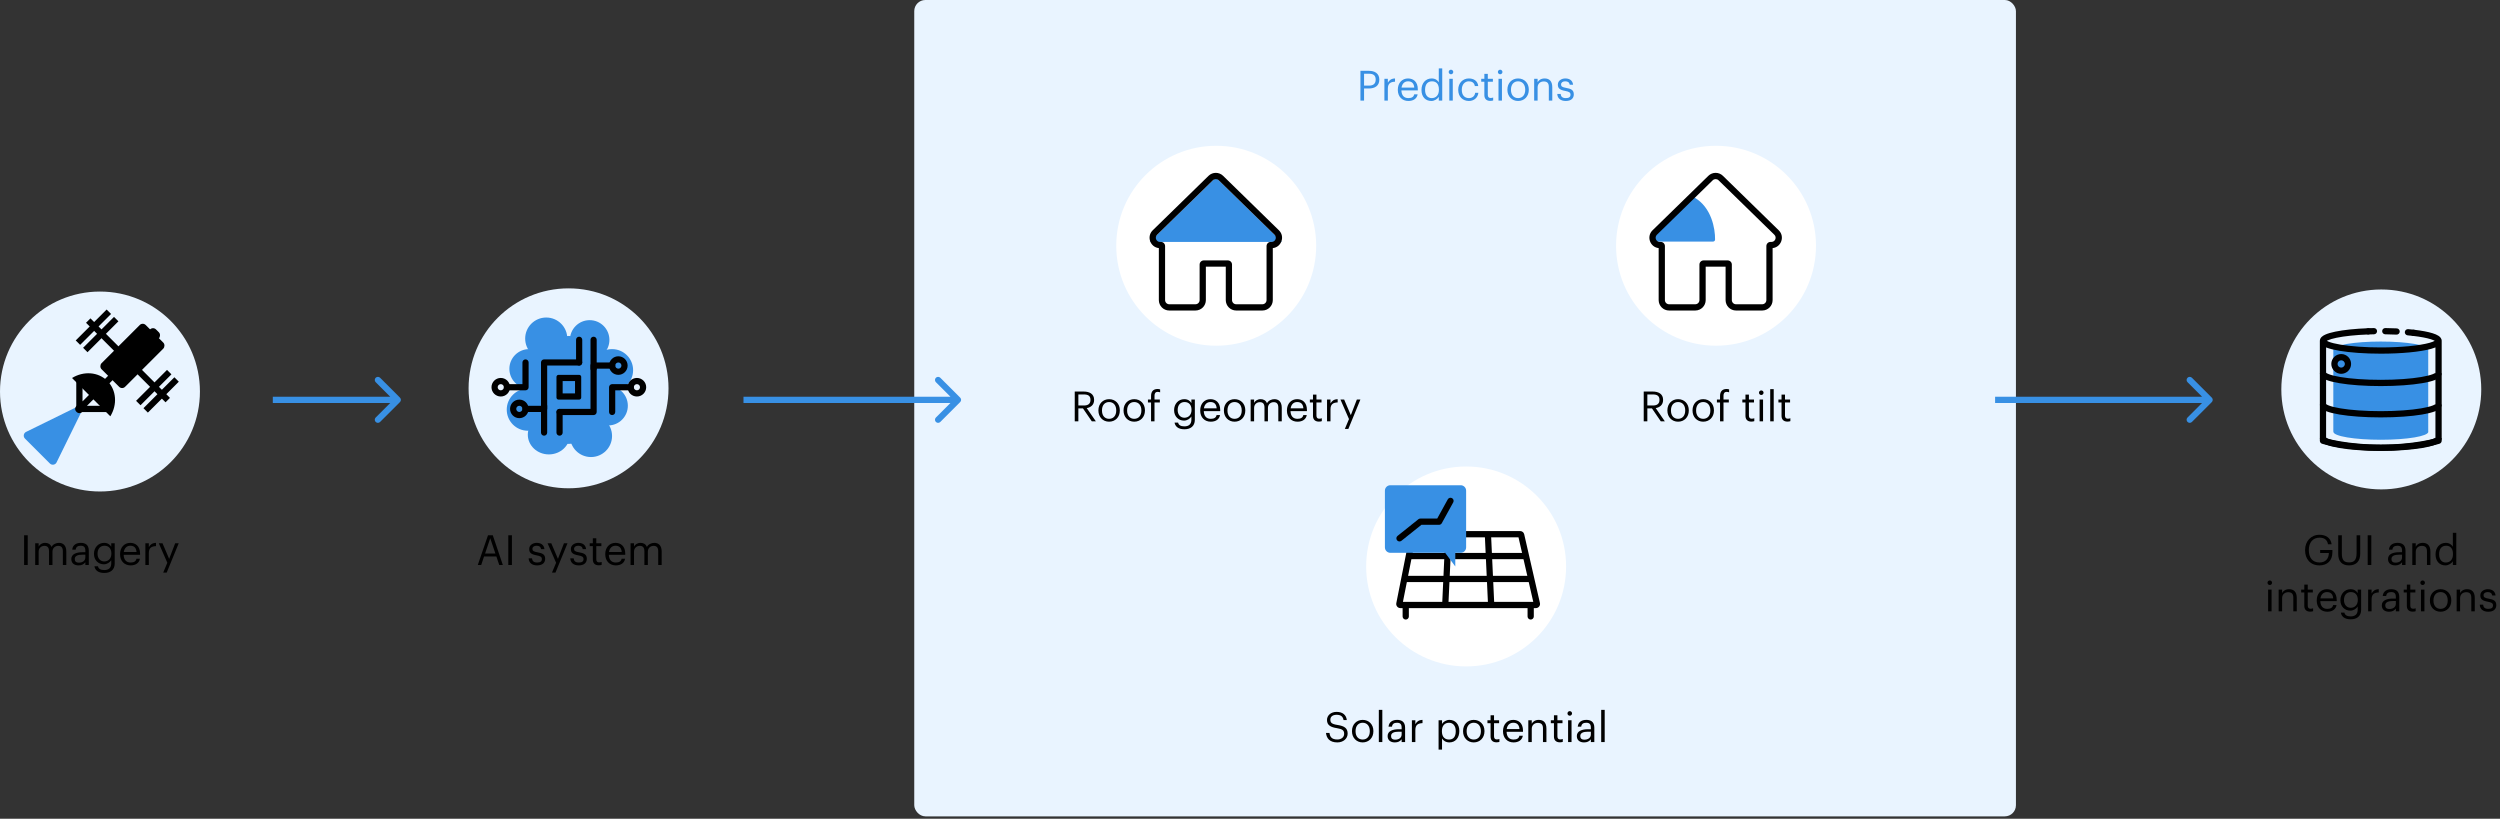 <?xml version="1.0" encoding="UTF-8"?> <svg xmlns="http://www.w3.org/2000/svg" width="971" height="318" viewBox="0 0 971 318" fill="none"><rect x="0" y="0" width="971" height="318" fill="#333333" stroke="none"/><path d="M77.652 152.068C77.652 173.511 60.269 190.894 38.826 190.894C17.383 190.894 0 173.511 0 152.068C0 130.625 17.383 113.242 38.826 113.242C60.269 113.242 77.652 130.625 77.652 152.068Z" fill="#E9F4FF"></path><path d="M29.156 158.4C30.541 157.719 32.002 159.18 31.321 160.565L21.974 179.593C21.485 180.589 20.162 180.808 19.378 180.024L9.697 170.343C8.913 169.559 9.132 168.236 10.128 167.747L29.156 158.4Z" fill="#3890E4"></path><rect x="55.432" y="125.081" width="12.942" height="24.266" rx="1.618" transform="rotate(45 55.432 125.081)" fill="black"></rect><rect x="59.435" y="126.797" width="4.853" height="24.266" rx="1.618" transform="rotate(45 59.435 126.797)" fill="black"></rect><mask id="path-5-inside-1_8137_1261" fill="white"><rect x="39.865" y="116.02" width="14.56" height="19.413" rx="1.618" transform="rotate(45 39.865 116.02)"></rect></mask><rect x="39.865" y="116.02" width="14.56" height="19.413" rx="1.618" transform="rotate(45 39.865 116.02)" stroke="black" stroke-width="4.853" stroke-linejoin="round" mask="url(#path-5-inside-1_8137_1261)"></rect><path d="M42.277 121.077L30.266 133.088" stroke="black" stroke-width="2.427"></path><path d="M45.137 123.938L33.126 135.949" stroke="black" stroke-width="2.427"></path><path d="M34.27 124.509L46.853 137.092" stroke="black" stroke-width="2.427"></path><mask id="path-9-inside-2_8137_1261" fill="white"><rect width="14.56" height="19.413" rx="1.618" transform="matrix(-0.707 -0.707 -0.707 0.707 73.609 149.766)"></rect></mask><rect width="14.56" height="19.413" rx="1.618" transform="matrix(-0.707 -0.707 -0.707 0.707 73.609 149.766)" stroke="black" stroke-width="4.853" stroke-linejoin="round" mask="url(#path-9-inside-2_8137_1261)"></rect><path d="M68.586 147.388L56.575 159.399" stroke="black" stroke-width="2.427"></path><path d="M65.725 144.528L53.714 156.539" stroke="black" stroke-width="2.427"></path><path d="M65.152 155.395L52.569 142.812" stroke="black" stroke-width="2.427"></path><path d="M30.837 158.827L43.42 146.244M30.837 158.827L43.42 158.827M30.837 158.827L30.837 146.244" stroke="black" stroke-width="2.427" stroke-linejoin="bevel"></path><path fill-rule="evenodd" clip-rule="evenodd" d="M41.703 147.96C38.126 144.383 32.446 144.05 27.976 146.816L42.847 161.687C45.613 157.216 45.28 151.537 41.703 147.96Z" fill="black"></path><circle cx="30.836" cy="158.827" r="1.618" transform="rotate(45 30.836 158.827)" fill="black"></circle><path d="M9.359 219.453V207.886H10.766V219.453H9.359ZM13.667 219.453V210.992H15.01V212.287C15.398 211.494 16.32 210.847 17.534 210.847C18.618 210.847 19.572 211.3 20.009 212.432C20.591 211.332 21.853 210.847 22.905 210.847C24.425 210.847 25.752 211.753 25.752 214.212V219.453H24.409V214.115C24.409 212.626 23.778 212.012 22.613 212.012C21.513 212.012 20.381 212.756 20.381 214.276V219.453H19.038V214.115C19.038 212.626 18.407 212.012 17.242 212.012C16.142 212.012 15.01 212.756 15.01 214.276V219.453H13.667ZM30.511 219.599C28.941 219.599 27.696 218.838 27.696 217.107C27.696 215.15 29.766 214.487 31.934 214.487H33.147V213.872C33.147 212.529 32.63 211.963 31.336 211.963C30.171 211.963 29.524 212.448 29.394 213.484H28.052C28.23 211.559 29.766 210.847 31.4 210.847C33.018 210.847 34.49 211.51 34.49 213.872V219.453H33.147V218.385C32.517 219.178 31.756 219.599 30.511 219.599ZM30.64 218.531C32.064 218.531 33.147 217.803 33.147 216.493V215.441H31.983C30.284 215.441 29.038 215.862 29.038 217.107C29.038 217.981 29.459 218.531 30.64 218.531ZM40.509 222.543C38.001 222.543 36.901 221.362 36.675 219.938H38.05C38.244 220.909 39.053 221.411 40.493 221.411C42.159 221.411 43.21 220.618 43.21 218.806V217.577C42.725 218.402 41.577 219.178 40.347 219.178C38.131 219.178 36.497 217.496 36.497 215.166V215.053C36.497 212.756 38.114 210.847 40.444 210.847C41.852 210.847 42.725 211.526 43.21 212.351V210.992H44.553V218.887C44.537 221.346 42.871 222.543 40.509 222.543ZM40.493 218.062C42.062 218.062 43.259 216.962 43.259 215.069V214.956C43.259 213.063 42.224 211.963 40.574 211.963C38.891 211.963 37.888 213.209 37.888 214.988V215.118C37.888 216.962 39.069 218.062 40.493 218.062ZM50.732 219.599C48.338 219.599 46.639 217.916 46.639 215.312V215.182C46.639 212.626 48.273 210.847 50.603 210.847C52.56 210.847 54.404 212.028 54.404 215.053V215.49H48.031C48.095 217.415 49.017 218.482 50.748 218.482C52.059 218.482 52.819 217.997 52.997 217.01H54.34C54.048 218.709 52.641 219.599 50.732 219.599ZM48.079 214.406H53.029C52.9 212.659 51.994 211.963 50.603 211.963C49.228 211.963 48.306 212.901 48.079 214.406ZM56.465 219.453V210.992H57.807V212.513C58.341 211.559 59.069 210.895 60.59 210.847V212.109C58.891 212.189 57.807 212.723 57.807 214.81V219.453H56.465ZM63.386 222.397L64.988 218.58L61.672 210.992H63.111L65.7 217.059L68.046 210.992H69.421L64.745 222.397H63.386Z" fill="black"></path><path d="M963.72 151.259C963.72 172.702 946.337 190.084 924.894 190.084C903.451 190.084 886.068 172.702 886.068 151.259C886.068 129.816 903.451 112.433 924.894 112.433C946.337 112.433 963.72 129.816 963.72 151.259Z" fill="#E9F4FF"></path><g style="mix-blend-mode:darken"><path fill-rule="evenodd" clip-rule="evenodd" d="M943.123 135.755C943.123 134.043 934.871 132.655 924.692 132.655C914.512 132.655 906.26 134.043 906.26 135.755V167.623H906.296C906.292 167.651 906.29 167.678 906.29 167.706C906.29 169.418 914.542 170.806 924.722 170.806C934.901 170.806 943.153 169.418 943.153 167.706C943.153 167.646 943.143 167.586 943.123 167.527V135.755Z" fill="#3890E4"></path></g><path fill-rule="evenodd" clip-rule="evenodd" d="M921.05 128.646C921.075 129.316 920.552 129.879 919.883 129.904C914.89 130.089 910.564 130.555 907.513 131.186C905.978 131.504 904.828 131.851 904.09 132.194C903.946 132.261 903.828 132.323 903.732 132.379C903.906 132.48 904.143 132.597 904.457 132.721C905.476 133.126 907.022 133.516 909.02 133.852C912.997 134.522 918.539 134.942 924.691 134.942C928.621 134.942 932.307 134.77 935.498 134.471C938.903 134.151 941.703 133.689 943.625 133.151C944.572 132.885 945.24 132.619 945.65 132.379C945.326 132.189 944.824 131.975 944.12 131.754C942.532 131.256 940.191 130.812 937.291 130.475C936.625 130.397 936.148 129.795 936.226 129.13C936.303 128.464 936.905 127.987 937.571 128.064C940.535 128.409 943.047 128.874 944.846 129.438C945.737 129.718 946.524 130.043 947.114 130.433C947.648 130.785 948.351 131.415 948.351 132.379V171.188C948.351 171.723 948 172.195 947.488 172.349L947.137 171.188C947.488 172.349 947.488 172.349 947.488 172.35L947.478 172.353L947.455 172.359C947.435 172.365 947.406 172.374 947.369 172.385C947.294 172.406 947.185 172.437 947.043 172.476C946.76 172.553 946.343 172.663 945.804 172.793C944.725 173.055 943.151 173.401 941.156 173.747C937.167 174.439 931.485 175.128 924.691 175.128C917.897 175.128 912.215 174.439 908.226 173.747C906.231 173.401 904.657 173.055 903.578 172.793C903.039 172.663 902.622 172.553 902.339 172.476C902.197 172.437 902.088 172.406 902.013 172.385C901.976 172.374 901.947 172.365 901.927 172.359L901.904 172.353L901.894 172.35C901.894 172.349 901.893 172.349 902.245 171.188L901.893 172.349C901.381 172.195 901.031 171.723 901.031 171.188V132.379C901.031 131.699 901.391 131.182 901.751 130.839C902.111 130.496 902.576 130.221 903.067 129.993C904.055 129.534 905.417 129.142 907.022 128.81C910.251 128.142 914.722 127.667 919.793 127.479C920.463 127.454 921.026 127.977 921.05 128.646ZM903.458 134.935V170.262C903.656 170.313 903.887 170.371 904.149 170.435C905.181 170.685 906.702 171.02 908.64 171.356C912.518 172.028 918.059 172.702 924.691 172.702C931.323 172.702 936.864 172.028 940.742 171.356C942.68 171.02 944.201 170.685 945.232 170.435C945.495 170.371 945.726 170.313 945.924 170.262V134.935C945.432 135.136 944.878 135.319 944.28 135.487C942.158 136.082 939.195 136.561 935.724 136.887C932.451 137.194 928.689 137.368 924.691 137.368C918.447 137.368 912.764 136.943 908.618 136.245C906.554 135.898 904.813 135.474 903.56 134.976C903.526 134.962 903.492 134.949 903.458 134.935ZM945.98 132.141C945.984 132.134 945.987 132.13 945.987 132.13C945.988 132.131 945.985 132.134 945.98 132.141ZM903.39 132.126C903.39 132.126 903.392 132.128 903.396 132.133C903.392 132.128 903.39 132.126 903.39 132.126Z" fill="black"></path><path fill-rule="evenodd" clip-rule="evenodd" d="M925.229 128.612C925.239 127.942 925.789 127.406 926.459 127.416C927.862 127.435 929.367 127.475 930.901 127.545C931.57 127.575 932.088 128.143 932.058 128.812C932.027 129.481 931.46 129.999 930.791 129.969C929.285 129.901 927.807 129.861 926.426 129.842C925.756 129.833 925.22 129.282 925.229 128.612ZM923.252 128.613C923.263 129.283 922.728 129.835 922.058 129.846C921.196 129.86 920.46 129.881 919.887 129.903C919.217 129.93 918.653 129.409 918.626 128.74C918.599 128.07 919.12 127.506 919.79 127.479C920.385 127.455 921.141 127.434 922.019 127.419C922.689 127.408 923.241 127.943 923.252 128.613ZM934.033 128.938C934.092 128.27 934.68 127.777 935.348 127.836C936.101 127.902 936.846 127.978 937.574 128.065C938.24 128.143 938.715 128.747 938.636 129.412C938.557 130.078 937.954 130.553 937.288 130.474C936.587 130.391 935.866 130.318 935.135 130.253C934.467 130.194 933.974 129.605 934.033 128.938Z" fill="black"></path><path fill-rule="evenodd" clip-rule="evenodd" d="M945.986 169.893C945.969 169.917 945.924 169.998 945.924 170.139H948.351C948.351 170.924 947.876 171.488 947.452 171.837C947.014 172.197 946.442 172.489 945.822 172.736C944.569 173.234 942.828 173.658 940.764 174.005C936.617 174.703 930.935 175.128 924.691 175.128C918.447 175.128 912.764 174.703 908.618 174.005C906.554 173.658 904.813 173.234 903.56 172.736C902.94 172.489 902.368 172.197 901.93 171.837C901.506 171.488 901.031 170.924 901.031 170.139H903.458C903.458 169.998 903.412 169.917 903.396 169.893C903.406 169.904 903.428 169.927 903.471 169.962C903.631 170.094 903.942 170.276 904.457 170.481C905.476 170.886 907.022 171.276 909.02 171.612C912.997 172.281 918.539 172.701 924.691 172.701C930.843 172.701 936.384 172.281 940.362 171.612C942.36 171.276 943.906 170.886 944.925 170.481C945.44 170.276 945.75 170.094 945.911 169.962C945.954 169.927 945.976 169.904 945.986 169.893ZM945.992 169.885C945.992 169.885 945.99 169.888 945.986 169.893C945.989 169.888 945.992 169.885 945.992 169.885ZM903.39 169.885C903.39 169.885 903.392 169.888 903.396 169.893C903.392 169.888 903.39 169.885 903.39 169.885Z" fill="black"></path><path fill-rule="evenodd" clip-rule="evenodd" d="M945.986 156.886C945.969 156.91 945.924 156.992 945.924 157.132H948.351C948.351 157.918 947.876 158.482 947.452 158.83C947.014 159.19 946.442 159.483 945.822 159.729C944.569 160.228 942.828 160.652 940.764 160.999C936.617 161.696 930.935 162.122 924.691 162.122C918.447 162.122 912.764 161.696 908.618 160.999C906.554 160.652 904.813 160.228 903.56 159.729C902.94 159.483 902.368 159.19 901.93 158.83C901.506 158.482 901.031 157.918 901.031 157.132H903.458C903.458 156.992 903.412 156.91 903.396 156.886C903.406 156.897 903.428 156.921 903.471 156.956C903.631 157.088 903.942 157.27 904.457 157.475C905.476 157.88 907.022 158.27 909.02 158.606C912.997 159.275 918.539 159.695 924.691 159.695C930.843 159.695 936.384 159.275 940.362 158.606C942.36 158.27 943.906 157.88 944.925 157.475C945.44 157.27 945.75 157.088 945.911 156.956C945.954 156.921 945.976 156.897 945.986 156.886ZM945.992 156.879C945.992 156.879 945.99 156.881 945.986 156.886C945.989 156.881 945.992 156.879 945.992 156.879ZM903.39 156.879C903.39 156.879 903.392 156.881 903.396 156.886C903.392 156.881 903.39 156.879 903.39 156.879Z" fill="black"></path><path fill-rule="evenodd" clip-rule="evenodd" d="M945.986 144.72C945.969 144.743 945.924 144.825 945.924 144.965H948.351C948.351 145.751 947.876 146.315 947.452 146.664C947.014 147.023 946.442 147.316 945.822 147.563C944.569 148.061 942.828 148.485 940.764 148.832C936.617 149.53 930.935 149.955 924.691 149.955C918.447 149.955 912.764 149.53 908.618 148.832C906.554 148.485 904.813 148.061 903.56 147.563C902.94 147.316 902.368 147.023 901.93 146.664C901.506 146.315 901.031 145.751 901.031 144.965H903.458C903.458 144.825 903.412 144.743 903.396 144.72C903.406 144.731 903.428 144.754 903.471 144.789C903.631 144.921 903.942 145.103 904.457 145.308C905.476 145.713 907.022 146.103 909.02 146.439C912.997 147.108 918.539 147.528 924.691 147.528C930.843 147.528 936.384 147.108 940.362 146.439C942.36 146.103 943.906 145.713 944.925 145.308C945.44 145.103 945.75 144.921 945.911 144.789C945.954 144.754 945.976 144.731 945.986 144.72ZM945.992 144.712C945.992 144.712 945.99 144.715 945.986 144.72C945.989 144.715 945.992 144.712 945.992 144.712ZM903.39 144.712C903.39 144.712 903.392 144.715 903.396 144.72C903.392 144.715 903.39 144.712 903.39 144.712Z" fill="black"></path><path fill-rule="evenodd" clip-rule="evenodd" d="M909.323 139.934C908.541 139.934 907.907 140.568 907.907 141.35C907.907 142.131 908.541 142.765 909.323 142.765C910.104 142.765 910.738 142.131 910.738 141.35C910.738 140.568 910.104 139.934 909.323 139.934ZM905.48 141.35C905.48 139.228 907.201 137.508 909.323 137.508C911.445 137.508 913.165 139.228 913.165 141.35C913.165 143.472 911.445 145.192 909.323 145.192C907.201 145.192 905.48 143.472 905.48 141.35Z" fill="black"></path><path d="M900.891 219.598C897.332 219.598 895.294 217.123 895.294 213.742V213.613C895.294 210.232 897.575 207.708 900.891 207.708C903.188 207.708 905.243 208.776 905.599 211.38H904.191C903.868 209.536 902.606 208.824 900.924 208.824C898.27 208.824 896.75 210.766 896.75 213.597V213.726C896.75 216.589 898.173 218.466 900.891 218.466C903.399 218.466 904.483 216.832 904.531 214.778H901.15V213.613H905.906V214.47C905.906 217.819 903.852 219.598 900.891 219.598ZM912.322 219.598C909.669 219.598 908.165 218.045 908.165 215.231V207.886H909.572V215.069C909.572 217.495 910.429 218.434 912.355 218.434C914.199 218.434 915.299 217.69 915.299 214.858V207.886H916.706V215.053C916.706 217.867 915.299 219.598 912.322 219.598ZM919.607 219.453V207.886H921.014V219.453H919.607ZM930.316 219.598C928.747 219.598 927.501 218.838 927.501 217.107C927.501 215.15 929.572 214.486 931.74 214.486H932.953V213.872C932.953 212.529 932.435 211.963 931.141 211.963C929.976 211.963 929.329 212.448 929.2 213.483H927.857C928.035 211.558 929.572 210.846 931.206 210.846C932.824 210.846 934.296 211.51 934.296 213.872V219.453H932.953V218.385C932.322 219.178 931.562 219.598 930.316 219.598ZM930.445 218.531C931.869 218.531 932.953 217.803 932.953 216.492V215.441H931.788C930.09 215.441 928.844 215.861 928.844 217.107C928.844 217.981 929.264 218.531 930.445 218.531ZM936.933 219.453V210.992H938.276V212.335C938.664 211.542 939.602 210.846 940.994 210.846C942.741 210.846 943.97 211.801 943.97 214.26V219.453H942.628V214.163C942.628 212.675 941.997 212.011 940.638 212.011C939.392 212.011 938.276 212.804 938.276 214.325V219.453H936.933ZM949.789 219.598C947.572 219.598 945.971 218.029 945.971 215.392V215.263C945.971 212.675 947.589 210.846 949.918 210.846C951.326 210.846 952.199 211.526 952.684 212.351V206.948H954.027V219.453H952.684V217.997C952.199 218.822 951.018 219.598 949.789 219.598ZM949.934 218.482C951.503 218.482 952.733 217.447 952.733 215.279V215.15C952.733 212.982 951.698 211.963 950.048 211.963C948.365 211.963 947.362 213.144 947.362 215.198V215.328C947.362 217.463 948.511 218.482 949.934 218.482ZM880.937 237.453V228.992H882.28V237.453H880.937ZM881.584 227.229C881.099 227.229 880.694 226.824 880.694 226.339C880.694 225.854 881.099 225.449 881.584 225.449C882.069 225.449 882.474 225.854 882.474 226.339C882.474 226.824 882.069 227.229 881.584 227.229ZM885.028 237.453V228.992H886.371V230.335C886.759 229.542 887.697 228.846 889.089 228.846C890.836 228.846 892.065 229.801 892.065 232.26V237.453H890.722V232.163C890.722 230.675 890.092 230.011 888.733 230.011C887.487 230.011 886.371 230.804 886.371 232.325V237.453H885.028ZM897.269 237.566C895.732 237.566 894.988 236.66 894.988 235.334V230.125H893.774V228.992H894.988V227.067H896.33V228.992H898.304V230.125H896.33V235.204C896.33 236.029 896.703 236.434 897.382 236.434C897.803 236.434 898.126 236.369 898.417 236.256V237.388C898.142 237.485 897.819 237.566 897.269 237.566ZM903.909 237.598C901.515 237.598 899.816 235.916 899.816 233.311V233.182C899.816 230.626 901.45 228.846 903.78 228.846C905.737 228.846 907.581 230.027 907.581 233.053V233.489H901.207C901.272 235.415 902.194 236.482 903.925 236.482C905.236 236.482 905.996 235.997 906.174 235.01H907.517C907.225 236.709 905.818 237.598 903.909 237.598ZM901.256 232.406H906.206C906.077 230.658 905.171 229.963 903.78 229.963C902.405 229.963 901.482 230.901 901.256 232.406ZM913.023 240.543C910.515 240.543 909.415 239.362 909.189 237.938H910.564C910.758 238.909 911.567 239.41 913.007 239.41C914.673 239.41 915.724 238.618 915.724 236.806V235.576C915.239 236.401 914.091 237.178 912.861 237.178C910.645 237.178 909.011 235.495 909.011 233.166V233.053C909.011 230.755 910.629 228.846 912.958 228.846C914.366 228.846 915.239 229.526 915.724 230.351V228.992H917.067V236.887C917.051 239.346 915.385 240.543 913.023 240.543ZM913.007 236.062C914.576 236.062 915.773 234.962 915.773 233.069V232.956C915.773 231.063 914.738 229.963 913.088 229.963C911.405 229.963 910.402 231.208 910.402 232.988V233.117C910.402 234.962 911.583 236.062 913.007 236.062ZM919.784 237.453V228.992H921.127V230.513C921.661 229.558 922.389 228.895 923.909 228.846V230.108C922.211 230.189 921.127 230.723 921.127 232.81V237.453H919.784ZM927.907 237.598C926.338 237.598 925.092 236.838 925.092 235.107C925.092 233.15 927.163 232.486 929.33 232.486H930.544V231.872C930.544 230.529 930.026 229.963 928.732 229.963C927.567 229.963 926.92 230.448 926.791 231.483H925.448C925.626 229.558 927.163 228.846 928.797 228.846C930.414 228.846 931.886 229.51 931.886 231.872V237.453H930.544V236.385C929.913 237.178 929.152 237.598 927.907 237.598ZM928.036 236.531C929.46 236.531 930.544 235.803 930.544 234.492V233.441H929.379C927.68 233.441 926.435 233.861 926.435 235.107C926.435 235.981 926.855 236.531 928.036 236.531ZM937.096 237.566C935.559 237.566 934.815 236.66 934.815 235.334V230.125H933.602V228.992H934.815V227.067H936.158V228.992H938.132V230.125H936.158V235.204C936.158 236.029 936.53 236.434 937.209 236.434C937.63 236.434 937.954 236.369 938.245 236.256V237.388C937.97 237.485 937.646 237.566 937.096 237.566ZM940.307 237.453V228.992H941.65V237.453H940.307ZM940.954 227.229C940.469 227.229 940.064 226.824 940.064 226.339C940.064 225.854 940.469 225.449 940.954 225.449C941.439 225.449 941.844 225.854 941.844 226.339C941.844 226.824 941.439 227.229 940.954 227.229ZM947.925 236.482C949.623 236.482 950.691 235.204 950.691 233.295V233.182C950.691 231.225 949.607 229.963 947.925 229.963C946.226 229.963 945.158 231.225 945.158 233.166V233.295C945.158 235.22 946.21 236.482 947.925 236.482ZM947.908 237.598C945.498 237.598 943.767 235.77 943.767 233.295V233.166C943.767 230.626 945.53 228.846 947.925 228.846C950.319 228.846 952.082 230.61 952.082 233.15V233.279C952.082 235.835 950.319 237.598 947.908 237.598ZM954.161 237.453V228.992H955.504V230.335C955.892 229.542 956.83 228.846 958.222 228.846C959.969 228.846 961.198 229.801 961.198 232.26V237.453H959.856V232.163C959.856 230.675 959.225 230.011 957.866 230.011C956.62 230.011 955.504 230.804 955.504 232.325V237.453H954.161ZM966.45 237.598C964.428 237.598 963.215 236.579 963.134 234.848H964.444C964.542 235.851 965.075 236.482 966.434 236.482C967.712 236.482 968.279 236.045 968.279 235.14C968.279 234.25 967.615 233.959 966.305 233.716C964.105 233.311 963.361 232.697 963.361 231.225C963.361 229.655 964.897 228.846 966.224 228.846C967.745 228.846 969.055 229.461 969.282 231.289H967.987C967.793 230.367 967.276 229.963 966.208 229.963C965.237 229.963 964.606 230.448 964.606 231.176C964.606 231.936 965.027 232.244 966.58 232.519C968.327 232.842 969.557 233.231 969.557 235.026C969.557 236.563 968.505 237.598 966.45 237.598Z" fill="black"></path><path d="M259.65 150.825C259.65 172.267 242.267 189.65 220.825 189.65C199.383 189.65 182 172.267 182 150.825C182 129.382 199.383 112 220.825 112C242.267 112 259.65 129.382 259.65 150.825Z" fill="#E9F4FF"></path><path d="M220.339 131.504C220.339 136.022 216.676 139.684 212.159 139.684C207.641 139.684 203.979 136.022 203.979 131.504C203.979 126.987 207.641 123.324 212.159 123.324C216.676 123.324 220.339 126.987 220.339 131.504Z" fill="#3890E4"></path><path d="M221.36 168.826C221.36 173.061 217.698 176.495 213.18 176.495C208.662 176.495 205 173.061 205 168.826C205 164.591 208.662 161.157 213.18 161.157C217.698 161.157 221.36 164.591 221.36 168.826Z" fill="#3890E4"></path><path d="M204.999 151.443C204.999 139.866 212.095 130.482 220.848 130.482C229.601 130.482 236.697 139.866 236.697 151.443C236.697 163.02 229.601 172.405 220.848 172.405C212.095 172.405 204.999 163.02 204.999 151.443Z" fill="#3890E4"></path><path d="M236.697 132.016C236.697 136.251 233.264 139.684 229.028 139.684C224.793 139.684 221.359 136.251 221.359 132.016C221.359 127.78 224.793 124.347 229.028 124.347C233.264 124.347 236.697 127.78 236.697 132.016Z" fill="#3890E4"></path><path d="M237.72 169.337C237.72 173.855 234.057 177.517 229.539 177.517C225.022 177.517 221.359 173.855 221.359 169.337C221.359 164.82 225.022 161.157 229.539 161.157C234.057 161.157 237.72 164.82 237.72 169.337Z" fill="#3890E4"></path><path d="M205.511 150.932C201.275 150.932 197.842 147.499 197.842 143.263C197.842 139.028 201.275 135.594 205.511 135.594C209.746 135.594 213.18 139.028 213.18 143.263C213.18 147.499 209.746 150.932 205.511 150.932Z" fill="#3890E4"></path><path d="M237.72 151.955C233.203 151.955 229.54 148.292 229.54 143.775C229.54 139.257 233.203 135.594 237.72 135.594C242.238 135.594 245.9 139.257 245.9 143.775C245.9 148.292 242.238 151.955 237.72 151.955Z" fill="#3890E4"></path><path d="M205 167.293C200.482 167.293 196.819 163.63 196.819 159.112C196.819 154.595 200.482 150.932 205 150.932C209.517 150.932 213.18 154.595 213.18 159.112C213.18 163.63 209.517 167.293 205 167.293Z" fill="#3890E4"></path><path d="M236.187 165.247C231.951 165.247 228.518 161.814 228.518 157.579C228.518 153.343 231.951 149.91 236.187 149.91C240.422 149.91 243.855 153.343 243.855 157.579C243.855 161.814 240.422 165.247 236.187 165.247Z" fill="#3890E4"></path><path fill-rule="evenodd" clip-rule="evenodd" d="M236.911 149.549C237.136 149.323 237.442 149.197 237.76 149.197L244.97 149.197C245.634 149.197 246.172 149.735 246.172 150.398C246.172 151.062 245.634 151.6 244.97 151.6L238.962 151.6L238.962 160.011C238.962 160.675 238.424 161.213 237.76 161.213C237.097 161.213 236.559 160.675 236.559 160.011L236.559 150.398C236.559 150.08 236.685 149.774 236.911 149.549Z" fill="black"></path><path fill-rule="evenodd" clip-rule="evenodd" d="M247.374 151.6C248.038 151.6 248.576 151.062 248.576 150.398C248.576 149.735 248.038 149.197 247.374 149.197C246.711 149.197 246.173 149.735 246.173 150.398C246.173 151.062 246.711 151.6 247.374 151.6ZM247.374 154.003C249.365 154.003 250.979 152.389 250.979 150.398C250.979 148.407 249.365 146.793 247.374 146.793C245.383 146.793 243.77 148.407 243.77 150.398C243.77 152.389 245.383 154.003 247.374 154.003Z" fill="black"></path><path fill-rule="evenodd" clip-rule="evenodd" d="M229.701 141.136C229.926 140.911 230.232 140.784 230.55 140.784L237.76 140.784C238.424 140.784 238.962 141.322 238.962 141.986C238.962 142.65 238.424 143.188 237.76 143.188L231.752 143.188L231.752 160.01C231.752 160.674 231.214 161.212 230.55 161.212L217.332 161.212C216.669 161.212 216.131 160.674 216.131 160.01C216.131 159.347 216.669 158.809 217.332 158.809L229.349 158.809L229.349 141.986C229.349 141.667 229.475 141.362 229.701 141.136Z" fill="black"></path><path fill-rule="evenodd" clip-rule="evenodd" d="M240.163 143.188C240.827 143.188 241.365 142.65 241.365 141.986C241.365 141.323 240.827 140.785 240.163 140.785C239.5 140.785 238.962 141.323 238.962 141.986C238.962 142.65 239.5 143.188 240.163 143.188ZM240.163 145.591C242.154 145.591 243.768 143.977 243.768 141.986C243.768 139.996 242.154 138.382 240.163 138.382C238.173 138.382 236.559 139.996 236.559 141.986C236.559 143.977 238.173 145.591 240.163 145.591Z" fill="black"></path><path fill-rule="evenodd" clip-rule="evenodd" d="M204.964 151.248C204.739 151.473 204.433 151.6 204.115 151.6L196.905 151.6C196.241 151.6 195.703 151.062 195.703 150.398C195.703 149.735 196.241 149.197 196.905 149.197L202.913 149.197L202.913 140.785C202.913 140.122 203.451 139.584 204.115 139.584C204.778 139.584 205.316 140.122 205.316 140.785L205.316 150.398C205.316 150.717 205.19 151.023 204.964 151.248Z" fill="black"></path><path fill-rule="evenodd" clip-rule="evenodd" d="M194.501 149.197C193.837 149.197 193.299 149.735 193.299 150.399C193.299 151.062 193.837 151.6 194.501 151.6C195.164 151.6 195.702 151.062 195.702 150.399C195.702 149.735 195.164 149.197 194.501 149.197ZM194.501 146.794C192.51 146.794 190.896 148.408 190.896 150.399C190.896 152.389 192.51 154.003 194.501 154.003C196.492 154.003 198.105 152.389 198.105 150.399C198.105 148.408 196.492 146.794 194.501 146.794Z" fill="black"></path><path fill-rule="evenodd" clip-rule="evenodd" d="M212.526 158.809C212.526 159.473 211.988 160.011 211.324 160.011L204.115 160.011C203.451 160.011 202.913 159.473 202.913 158.809C202.913 158.145 203.451 157.607 204.115 157.607L210.123 157.607L210.123 140.785C210.123 140.121 210.661 139.583 211.324 139.583L224.943 139.583C225.607 139.583 226.145 140.121 226.145 140.785C226.145 141.448 225.607 141.986 224.943 141.986L212.526 141.986L212.526 158.809Z" fill="black"></path><path fill-rule="evenodd" clip-rule="evenodd" d="M201.712 157.608C201.048 157.608 200.51 158.146 200.51 158.809C200.51 159.473 201.048 160.011 201.712 160.011C202.375 160.011 202.913 159.473 202.913 158.809C202.913 158.146 202.375 157.608 201.712 157.608ZM201.712 155.204C199.721 155.204 198.107 156.818 198.107 158.809C198.107 160.8 199.721 162.414 201.712 162.414C203.702 162.414 205.316 160.8 205.316 158.809C205.316 156.818 203.702 155.204 201.712 155.204Z" fill="black"></path><path fill-rule="evenodd" clip-rule="evenodd" d="M218.534 147.995V152.801H223.341V147.995H218.534ZM216.932 145.591C216.49 145.591 216.131 145.95 216.131 146.392V154.403C216.131 154.846 216.49 155.204 216.932 155.204H224.943C225.385 155.204 225.744 154.846 225.744 154.403V146.392C225.744 145.95 225.385 145.591 224.943 145.591H216.932Z" fill="black"></path><path fill-rule="evenodd" clip-rule="evenodd" d="M230.551 130.771C231.215 130.771 231.753 131.309 231.753 131.973L231.753 143.188C231.753 143.852 231.215 144.39 230.551 144.39C229.888 144.39 229.35 143.852 229.35 143.188L229.35 131.973C229.35 131.309 229.888 130.771 230.551 130.771Z" fill="black"></path><path fill-rule="evenodd" clip-rule="evenodd" d="M217.332 158.809C217.996 158.809 218.534 159.347 218.534 160.011L218.534 168.022C218.534 168.685 217.996 169.223 217.332 169.223C216.669 169.223 216.131 168.685 216.131 168.022L216.131 160.011C216.131 159.347 216.669 158.809 217.332 158.809Z" fill="black"></path><path fill-rule="evenodd" clip-rule="evenodd" d="M224.944 130.771C225.607 130.771 226.145 131.309 226.145 131.973L226.145 140.785C226.145 141.449 225.607 141.987 224.944 141.987C224.28 141.987 223.742 141.449 223.742 140.785L223.742 131.973C223.742 131.309 224.28 130.771 224.944 130.771Z" fill="black"></path><path fill-rule="evenodd" clip-rule="evenodd" d="M211.325 156.406C211.988 156.406 212.526 156.944 212.526 157.607L212.526 168.021C212.526 168.685 211.988 169.223 211.325 169.223C210.661 169.223 210.123 168.685 210.123 168.021L210.123 157.607C210.123 156.944 210.661 156.406 211.325 156.406Z" fill="black"></path><path d="M185.569 219.453L189.548 207.886H191.393L195.308 219.453H193.916L192.784 216.12H188.012L186.895 219.453H185.569ZM190.406 209.051L188.4 215.004H192.412L190.406 209.051ZM197.424 219.453V207.886H198.832V219.453H197.424ZM208.635 219.598C206.613 219.598 205.399 218.579 205.319 216.848H206.629C206.726 217.851 207.26 218.482 208.619 218.482C209.897 218.482 210.463 218.045 210.463 217.14C210.463 216.25 209.8 215.959 208.489 215.716C206.289 215.311 205.545 214.697 205.545 213.225C205.545 211.655 207.082 210.846 208.408 210.846C209.929 210.846 211.239 211.461 211.466 213.289H210.172C209.978 212.367 209.46 211.963 208.392 211.963C207.422 211.963 206.791 212.448 206.791 213.176C206.791 213.936 207.211 214.244 208.764 214.519C210.511 214.842 211.741 215.231 211.741 217.026C211.741 218.563 210.689 219.598 208.635 219.598ZM214.389 222.397L215.991 218.579L212.674 210.992H214.114L216.703 217.059L219.048 210.992H220.423L215.748 222.397H214.389ZM224.812 219.598C222.79 219.598 221.577 218.579 221.496 216.848H222.806C222.903 217.851 223.437 218.482 224.796 218.482C226.074 218.482 226.64 218.045 226.64 217.14C226.64 216.25 225.977 215.959 224.667 215.716C222.467 215.311 221.722 214.697 221.722 213.225C221.722 211.655 223.259 210.846 224.586 210.846C226.106 210.846 227.417 211.461 227.643 213.289H226.349C226.155 212.367 225.637 211.963 224.57 211.963C223.599 211.963 222.968 212.448 222.968 213.176C222.968 213.936 223.389 214.244 224.942 214.519C226.689 214.842 227.918 215.231 227.918 217.026C227.918 218.563 226.867 219.598 224.812 219.598ZM232.537 219.566C231 219.566 230.255 218.66 230.255 217.334V212.125H229.042V210.992H230.255V209.067H231.598V210.992H233.572V212.125H231.598V217.204C231.598 218.029 231.97 218.434 232.65 218.434C233.07 218.434 233.394 218.369 233.685 218.256V219.388C233.41 219.485 233.087 219.566 232.537 219.566ZM239.177 219.598C236.783 219.598 235.084 217.916 235.084 215.311V215.182C235.084 212.626 236.718 210.846 239.047 210.846C241.005 210.846 242.849 212.027 242.849 215.053V215.489H236.475C236.54 217.415 237.462 218.482 239.193 218.482C240.503 218.482 241.264 217.997 241.442 217.01H242.784C242.493 218.709 241.086 219.598 239.177 219.598ZM236.524 214.406H241.474C241.345 212.658 240.439 211.963 239.047 211.963C237.672 211.963 236.75 212.901 236.524 214.406ZM244.909 219.453V210.992H246.252V212.286C246.64 211.494 247.563 210.846 248.776 210.846C249.86 210.846 250.814 211.299 251.251 212.432C251.833 211.332 253.095 210.846 254.147 210.846C255.667 210.846 256.994 211.752 256.994 214.211V219.453H255.651V214.114C255.651 212.626 255.02 212.011 253.856 212.011C252.755 212.011 251.623 212.755 251.623 214.276V219.453H250.28V214.114C250.28 212.626 249.649 212.011 248.485 212.011C247.385 212.011 246.252 212.755 246.252 214.276V219.453H244.909Z" fill="black"></path><rect x="355.094" width="427.892" height="317.077" rx="4.315" fill="#E9F4FF"></rect><path d="M511.204 95.447C511.204 116.89 493.821 134.273 472.379 134.273C450.936 134.273 433.553 116.89 433.553 95.447C433.553 74.004 450.936 56.621 472.379 56.621C493.821 56.621 511.204 74.004 511.204 95.447Z" fill="white"></path><path d="M472.223 68.92L497.878 93.959H446.568L472.223 68.92Z" fill="#3890E4"></path><path fill-rule="evenodd" clip-rule="evenodd" d="M475.049 68.286L496.729 89.447C499.216 91.873 497.675 96.017 494.354 96.362V116.559C494.354 118.793 492.543 120.604 490.309 120.604H480.134C477.901 120.604 476.09 118.793 476.09 116.559V103.569H468.358V116.559C468.358 118.793 466.547 120.604 464.314 120.604H454.139C451.906 120.604 450.095 118.793 450.095 116.559V96.363C446.773 96.018 445.232 91.874 447.718 89.447L469.399 68.286C470.97 66.753 473.477 66.753 475.049 68.286ZM495.035 91.183C496.073 92.197 495.355 93.959 493.905 93.959H493.545C492.651 93.959 491.927 94.683 491.927 95.577V116.559C491.927 117.453 491.203 118.177 490.309 118.177H480.134C479.241 118.177 478.517 117.453 478.517 116.559V102.76C478.517 101.867 477.792 101.143 476.899 101.143H467.549C466.656 101.143 465.932 101.867 465.932 102.76V116.559C465.932 117.453 465.207 118.177 464.314 118.177H454.139C453.246 118.177 452.521 117.453 452.521 116.559V95.577C452.521 94.683 451.797 93.959 450.904 93.959H450.543C449.092 93.959 448.375 92.197 449.413 91.183L471.094 70.023C471.722 69.409 472.725 69.409 473.354 70.023L495.035 91.183Z" fill="black"></path><path d="M417.428 163.641V152.075H420.906C423.122 152.075 424.95 152.98 424.95 155.294V155.359C424.95 157.267 423.672 158.206 422.087 158.513L425.63 163.641H424.06L420.615 158.61H418.835V163.641H417.428ZM418.835 157.494H421.003C422.653 157.494 423.543 156.782 423.543 155.359V155.294C423.543 153.725 422.572 153.207 421.003 153.207H418.835V157.494ZM430.779 162.671C432.477 162.671 433.545 161.393 433.545 159.484V159.371C433.545 157.413 432.461 156.151 430.779 156.151C429.08 156.151 428.012 157.413 428.012 159.354V159.484C428.012 161.409 429.064 162.671 430.779 162.671ZM430.762 163.787C428.352 163.787 426.621 161.959 426.621 159.484V159.354C426.621 156.814 428.384 155.035 430.779 155.035C433.173 155.035 434.936 156.798 434.936 159.338V159.468C434.936 162.024 433.173 163.787 430.762 163.787ZM440.542 162.671C442.24 162.671 443.308 161.393 443.308 159.484V159.371C443.308 157.413 442.224 156.151 440.542 156.151C438.843 156.151 437.776 157.413 437.776 159.354V159.484C437.776 161.409 438.827 162.671 440.542 162.671ZM440.526 163.787C438.115 163.787 436.384 161.959 436.384 159.484V159.354C436.384 156.814 438.148 155.035 440.542 155.035C442.936 155.035 444.699 156.798 444.699 159.338V159.468C444.699 162.024 442.936 163.787 440.526 163.787ZM447.07 163.641V156.313H445.856V155.181H447.07V153.805C447.07 152.091 447.911 151.088 449.593 151.088C450.03 151.088 450.257 151.136 450.596 151.249V152.382C450.354 152.285 450.014 152.204 449.642 152.204C448.768 152.204 448.412 152.802 448.412 153.66V155.181H450.483V156.313H448.412V163.641H447.07ZM460.033 166.731C457.526 166.731 456.426 165.55 456.199 164.127H457.575C457.769 165.097 458.578 165.599 460.017 165.599C461.684 165.599 462.735 164.806 462.735 162.994V161.765C462.25 162.59 461.101 163.366 459.872 163.366C457.655 163.366 456.021 161.684 456.021 159.354V159.241C456.021 156.944 457.639 155.035 459.969 155.035C461.376 155.035 462.25 155.714 462.735 156.539V155.181H464.078V163.075C464.062 165.534 462.395 166.731 460.033 166.731ZM460.017 162.25C461.587 162.25 462.784 161.15 462.784 159.257V159.144C462.784 157.251 461.748 156.151 460.098 156.151C458.416 156.151 457.413 157.397 457.413 159.176V159.306C457.413 161.15 458.594 162.25 460.017 162.25ZM470.257 163.787C467.863 163.787 466.164 162.105 466.164 159.5V159.371C466.164 156.814 467.798 155.035 470.127 155.035C472.085 155.035 473.929 156.216 473.929 159.241V159.678H467.555C467.62 161.603 468.542 162.671 470.273 162.671C471.583 162.671 472.344 162.185 472.522 161.199H473.864C473.573 162.897 472.166 163.787 470.257 163.787ZM467.604 158.594H472.554C472.425 156.847 471.519 156.151 470.127 156.151C468.752 156.151 467.83 157.09 467.604 158.594ZM479.516 162.671C481.215 162.671 482.282 161.393 482.282 159.484V159.371C482.282 157.413 481.199 156.151 479.516 156.151C477.817 156.151 476.75 157.413 476.75 159.354V159.484C476.75 161.409 477.801 162.671 479.516 162.671ZM479.5 163.787C477.09 163.787 475.359 161.959 475.359 159.484V159.354C475.359 156.814 477.122 155.035 479.516 155.035C481.91 155.035 483.674 156.798 483.674 159.338V159.468C483.674 162.024 481.91 163.787 479.5 163.787ZM485.753 163.641V155.181H487.096V156.475C487.484 155.682 488.406 155.035 489.619 155.035C490.703 155.035 491.658 155.488 492.094 156.62C492.677 155.52 493.939 155.035 494.99 155.035C496.511 155.035 497.837 155.941 497.837 158.4V163.641H496.495V158.303C496.495 156.814 495.864 156.2 494.699 156.2C493.599 156.2 492.466 156.944 492.466 158.465V163.641H491.124V158.303C491.124 156.814 490.493 156.2 489.328 156.2C488.228 156.2 487.096 156.944 487.096 158.465V163.641H485.753ZM503.939 163.787C501.544 163.787 499.846 162.105 499.846 159.5V159.371C499.846 156.814 501.48 155.035 503.809 155.035C505.767 155.035 507.611 156.216 507.611 159.241V159.678H501.237C501.302 161.603 502.224 162.671 503.955 162.671C505.265 162.671 506.026 162.185 506.204 161.199H507.546C507.255 162.897 505.848 163.787 503.939 163.787ZM501.286 158.594H506.236C506.106 156.847 505.201 156.151 503.809 156.151C502.434 156.151 501.512 157.09 501.286 158.594ZM512.244 163.755C510.707 163.755 509.963 162.849 509.963 161.522V156.313H508.749V155.181H509.963V153.255H511.305V155.181H513.279V156.313H511.305V161.393C511.305 162.218 511.677 162.622 512.357 162.622C512.777 162.622 513.101 162.557 513.392 162.444V163.577C513.117 163.674 512.794 163.755 512.244 163.755ZM515.422 163.641V155.181H516.765V156.701C517.298 155.747 518.026 155.084 519.547 155.035V156.297C517.849 156.378 516.765 156.912 516.765 158.998V163.641H515.422ZM522.344 166.586L523.945 162.768L520.629 155.181H522.069L524.657 161.247L527.003 155.181H528.378L523.702 166.586H522.344Z" fill="black"></path><path d="M705.333 95.447C705.333 116.89 687.95 134.273 666.507 134.273C645.065 134.273 627.682 116.89 627.682 95.447C627.682 74.004 645.065 56.621 666.507 56.621C687.95 56.621 705.333 74.004 705.333 95.447Z" fill="white"></path><path d="M665.345 93.829H642.545C641.829 93.829 641.466 92.967 641.966 92.455L657.19 76.868C657.44 76.613 657.829 76.55 658.138 76.729C664.711 80.534 666.203 88.727 666.133 93.073C666.126 93.5 665.772 93.829 665.345 93.829Z" fill="#3890E4"></path><path fill-rule="evenodd" clip-rule="evenodd" d="M669.177 68.286L690.858 89.447C693.344 91.873 691.804 96.017 688.482 96.362V116.559C688.482 118.793 686.672 120.604 684.438 120.604H674.263C672.03 120.604 670.219 118.793 670.219 116.559V103.569H662.487V116.559C662.487 118.793 660.676 120.604 658.443 120.604H648.268C646.034 120.604 644.224 118.793 644.224 116.559V96.363C640.902 96.018 639.36 91.874 641.847 89.447L663.528 68.286C665.099 66.753 667.606 66.753 669.177 68.286ZM689.163 91.183C690.202 92.197 689.484 93.959 688.034 93.959H687.674C686.78 93.959 686.056 94.683 686.056 95.577V116.559C686.056 117.453 685.332 118.177 684.438 118.177H674.263C673.37 118.177 672.645 117.453 672.645 116.559V102.76C672.645 101.867 671.921 101.143 671.028 101.143H661.678C660.785 101.143 660.06 101.867 660.06 102.76V116.559C660.06 117.453 659.336 118.177 658.443 118.177H648.268C647.375 118.177 646.65 117.453 646.65 116.559V95.577C646.65 94.683 645.926 93.959 645.033 93.959H644.672C643.221 93.959 642.503 92.197 643.542 91.183L665.223 70.023C665.851 69.409 666.854 69.409 667.483 70.023L689.163 91.183Z" fill="black"></path><path d="M638.421 163.641V152.074H641.9C644.116 152.074 645.944 152.98 645.944 155.294V155.358C645.944 157.267 644.666 158.206 643.081 158.513L646.623 163.641H645.054L641.608 158.61H639.829V163.641H638.421ZM639.829 157.494H641.997C643.647 157.494 644.537 156.782 644.537 155.358V155.294C644.537 153.724 643.566 153.207 641.997 153.207H639.829V157.494ZM651.772 162.67C653.471 162.67 654.539 161.392 654.539 159.484V159.37C654.539 157.413 653.455 156.151 651.772 156.151C650.074 156.151 649.006 157.413 649.006 159.354V159.484C649.006 161.409 650.058 162.67 651.772 162.67ZM651.756 163.787C649.346 163.787 647.615 161.959 647.615 159.484V159.354C647.615 156.814 649.378 155.035 651.772 155.035C654.167 155.035 655.93 156.798 655.93 159.338V159.467C655.93 162.023 654.167 163.787 651.756 163.787ZM661.536 162.67C663.234 162.67 664.302 161.392 664.302 159.484V159.37C664.302 157.413 663.218 156.151 661.536 156.151C659.837 156.151 658.769 157.413 658.769 159.354V159.484C658.769 161.409 659.821 162.67 661.536 162.67ZM661.519 163.787C659.109 163.787 657.378 161.959 657.378 159.484V159.354C657.378 156.814 659.141 155.035 661.536 155.035C663.93 155.035 665.693 156.798 665.693 159.338V159.467C665.693 162.023 663.93 163.787 661.519 163.787ZM668.064 163.641V156.313H666.85V155.18H668.064V153.805C668.064 152.09 668.905 151.087 670.587 151.087C671.024 151.087 671.25 151.136 671.59 151.249V152.382C671.348 152.285 671.008 152.204 670.636 152.204C669.762 152.204 669.406 152.802 669.406 153.66V155.18H671.477V156.313H669.406V163.641H668.064ZM680.218 163.754C678.682 163.754 677.937 162.848 677.937 161.522V156.313H676.724V155.18H677.937V153.255H679.28V155.18H681.254V156.313H679.28V161.392C679.28 162.218 679.652 162.622 680.332 162.622C680.752 162.622 681.076 162.557 681.367 162.444V163.576C681.092 163.673 680.768 163.754 680.218 163.754ZM683.429 163.641V155.18H684.772V163.641H683.429ZM684.076 153.417C683.591 153.417 683.186 153.013 683.186 152.527C683.186 152.042 683.591 151.637 684.076 151.637C684.562 151.637 684.966 152.042 684.966 152.527C684.966 153.013 684.562 153.417 684.076 153.417ZM687.552 163.641V151.136H688.911V163.641H687.552ZM694.231 163.754C692.695 163.754 691.95 162.848 691.95 161.522V156.313H690.737V155.18H691.95V153.255H693.293V155.18H695.267V156.313H693.293V161.392C693.293 162.218 693.665 162.622 694.345 162.622C694.765 162.622 695.089 162.557 695.38 162.444V163.576C695.105 163.673 694.782 163.754 694.231 163.754Z" fill="black"></path><path d="M608.271 220.013C608.271 241.456 590.888 258.839 569.445 258.839C548.002 258.839 530.619 241.456 530.619 220.013C530.619 198.57 548.002 181.187 569.445 181.187C590.888 181.187 608.271 198.57 608.271 220.013Z" fill="white"></path><path fill-rule="evenodd" clip-rule="evenodd" d="M549.872 208.689L544.898 233.764H595.519L589.781 208.689H549.872ZM549.208 206.262C548.435 206.262 547.771 206.808 547.621 207.565L542.326 234.258C542.128 235.258 542.893 236.19 543.913 236.19H596.534C597.573 236.19 598.343 235.224 598.111 234.212L592.002 207.519C591.834 206.783 591.18 206.262 590.425 206.262H549.208Z" fill="black"></path><path fill-rule="evenodd" clip-rule="evenodd" d="M560.145 234.517L561.358 208.228L563.782 208.34L562.569 234.628L560.145 234.517Z" fill="black"></path><path fill-rule="evenodd" clip-rule="evenodd" d="M580.363 234.517L579.15 208.228L576.726 208.34L577.939 234.628L580.363 234.517Z" fill="black"></path><path fill-rule="evenodd" clip-rule="evenodd" d="M592.498 217.182H547.201V214.755H592.498V217.182Z" fill="black"></path><path fill-rule="evenodd" clip-rule="evenodd" d="M594.519 226.08H545.582V223.653H594.519V226.08Z" fill="black"></path><path fill-rule="evenodd" clip-rule="evenodd" d="M545.986 234.168C546.656 234.168 547.199 234.711 547.199 235.381L547.199 239.426C547.199 240.096 546.656 240.639 545.986 240.639C545.316 240.639 544.773 240.096 544.773 239.426L544.773 235.381C544.773 234.711 545.316 234.168 545.986 234.168Z" fill="black"></path><path fill-rule="evenodd" clip-rule="evenodd" d="M594.519 234.168C595.189 234.168 595.732 234.711 595.732 235.382L595.732 239.426C595.732 240.096 595.189 240.639 594.519 240.639C593.849 240.639 593.306 240.096 593.306 239.426L593.306 235.382C593.306 234.711 593.849 234.168 594.519 234.168Z" fill="black"></path><path d="M540.002 188.467C538.84 188.467 537.898 189.416 537.898 190.587V212.593C537.898 213.764 538.84 214.713 540.002 214.713H561.295L565.238 220.013V214.713H567.341C568.503 214.713 569.444 213.764 569.444 212.593V190.587C569.444 189.416 568.503 188.467 567.341 188.467H540.002Z" fill="#3890E4"></path><path fill-rule="evenodd" clip-rule="evenodd" d="M563.963 193.47C564.55 193.793 564.764 194.531 564.441 195.118L559.993 203.207C559.779 203.595 559.372 203.836 558.93 203.836H552.075L544.319 210.041C543.796 210.459 543.032 210.374 542.614 209.851C542.195 209.328 542.28 208.564 542.803 208.146L550.892 201.675C551.107 201.503 551.374 201.409 551.65 201.409H558.212L562.315 193.949C562.638 193.362 563.376 193.148 563.963 193.47Z" fill="black"></path><path d="M519.432 288.353C516.342 288.353 515.226 286.654 515.015 284.681H516.374C516.552 286.056 517.102 287.22 519.432 287.22C520.92 287.22 522.069 286.347 522.069 285.037C522.069 283.726 521.47 283.176 519.27 282.82C516.843 282.448 515.403 281.688 515.403 279.633C515.403 277.854 516.94 276.495 519.124 276.495C521.438 276.495 522.877 277.627 523.104 279.682H521.842C521.567 278.226 520.726 277.627 519.124 277.627C517.539 277.627 516.714 278.42 516.714 279.504C516.714 280.636 517.134 281.219 519.496 281.575C522.069 281.979 523.427 282.755 523.427 284.939C523.427 286.881 521.729 288.353 519.432 288.353ZM529.267 287.237C530.965 287.237 532.033 285.959 532.033 284.05V283.936C532.033 281.979 530.949 280.717 529.267 280.717C527.568 280.717 526.5 281.979 526.5 283.92V284.05C526.5 285.975 527.552 287.237 529.267 287.237ZM529.251 288.353C526.84 288.353 525.109 286.525 525.109 284.05V283.92C525.109 281.38 526.873 279.601 529.267 279.601C531.661 279.601 533.424 281.364 533.424 283.904V284.034C533.424 286.59 531.661 288.353 529.251 288.353ZM535.536 288.207V275.702H536.895V288.207H535.536ZM541.762 288.353C540.193 288.353 538.947 287.593 538.947 285.862C538.947 283.904 541.018 283.241 543.185 283.241H544.399V282.626C544.399 281.283 543.881 280.717 542.587 280.717C541.422 280.717 540.775 281.202 540.646 282.238H539.303C539.481 280.313 541.018 279.601 542.652 279.601C544.269 279.601 545.741 280.264 545.741 282.626V288.207H544.399V287.14C543.768 287.932 543.007 288.353 541.762 288.353ZM541.891 287.285C543.315 287.285 544.399 286.557 544.399 285.247V284.195H543.234C541.535 284.195 540.29 284.616 540.29 285.862C540.29 286.735 540.71 287.285 541.891 287.285ZM548.379 288.207V279.746H549.722V281.267C550.256 280.313 550.984 279.649 552.504 279.601V280.863C550.806 280.944 549.722 281.477 549.722 283.564V288.207H548.379ZM558.743 291.152V279.746H560.085V281.17C560.571 280.345 561.719 279.601 562.949 279.601C565.165 279.601 566.799 281.219 566.799 283.856V283.985C566.799 286.573 565.278 288.353 562.949 288.353C561.558 288.353 560.571 287.657 560.085 286.816V291.152H558.743ZM562.819 287.237C564.502 287.237 565.408 286.104 565.408 284.05V283.92C565.408 281.785 564.227 280.717 562.803 280.717C561.234 280.717 560.037 281.752 560.037 283.92V284.05C560.037 286.217 561.169 287.237 562.819 287.237ZM572.412 287.237C574.11 287.237 575.178 285.959 575.178 284.05V283.936C575.178 281.979 574.094 280.717 572.412 280.717C570.713 280.717 569.645 281.979 569.645 283.92V284.05C569.645 285.975 570.697 287.237 572.412 287.237ZM572.396 288.353C569.985 288.353 568.254 286.525 568.254 284.05V283.92C568.254 281.38 570.018 279.601 572.412 279.601C574.806 279.601 576.569 281.364 576.569 283.904V284.034C576.569 286.59 574.806 288.353 572.396 288.353ZM581.221 288.321C579.684 288.321 578.94 287.415 578.94 286.088V280.879H577.726V279.746H578.94V277.821H580.282V279.746H582.256V280.879H580.282V285.959C580.282 286.784 580.654 287.188 581.334 287.188C581.755 287.188 582.078 287.123 582.369 287.01V288.143C582.094 288.24 581.771 288.321 581.221 288.321ZM587.861 288.353C585.467 288.353 583.768 286.67 583.768 284.066V283.936C583.768 281.38 585.402 279.601 587.732 279.601C589.689 279.601 591.533 280.782 591.533 283.807V284.244H585.159C585.224 286.169 586.146 287.237 587.877 287.237C589.188 287.237 589.948 286.751 590.126 285.764H591.469C591.177 287.463 589.77 288.353 587.861 288.353ZM585.208 283.16H590.158C590.029 281.413 589.123 280.717 587.732 280.717C586.356 280.717 585.434 281.655 585.208 283.16ZM593.594 288.207V279.746H594.936V281.089C595.325 280.297 596.263 279.601 597.654 279.601C599.401 279.601 600.631 280.555 600.631 283.014V288.207H599.288V282.917C599.288 281.429 598.657 280.766 597.298 280.766C596.053 280.766 594.936 281.558 594.936 283.079V288.207H593.594ZM605.834 288.321C604.297 288.321 603.553 287.415 603.553 286.088V280.879H602.34V279.746H603.553V277.821H604.896V279.746H606.87V280.879H604.896V285.959C604.896 286.784 605.268 287.188 605.948 287.188C606.368 287.188 606.692 287.123 606.983 287.01V288.143C606.708 288.24 606.384 288.321 605.834 288.321ZM609.045 288.207V279.746H610.388V288.207H609.045ZM609.692 277.983C609.207 277.983 608.802 277.579 608.802 277.093C608.802 276.608 609.207 276.204 609.692 276.204C610.177 276.204 610.582 276.608 610.582 277.093C610.582 277.579 610.177 277.983 609.692 277.983ZM615.255 288.353C613.686 288.353 612.44 287.593 612.44 285.862C612.44 283.904 614.511 283.241 616.679 283.241H617.892V282.626C617.892 281.283 617.374 280.717 616.08 280.717C614.916 280.717 614.268 281.202 614.139 282.238H612.796C612.974 280.313 614.511 279.601 616.145 279.601C617.763 279.601 619.235 280.264 619.235 282.626V288.207H617.892V287.14C617.261 287.932 616.501 288.353 615.255 288.353ZM615.385 287.285C616.808 287.285 617.892 286.557 617.892 285.247V284.195H616.727C615.029 284.195 613.783 284.616 613.783 285.862C613.783 286.735 614.204 287.285 615.385 287.285ZM621.905 288.207V275.702H623.264V288.207H621.905Z" fill="black"></path><path d="M528.396 39.075V27.508H531.68C533.897 27.508 535.725 28.479 535.725 30.889V30.954C535.725 33.413 533.881 34.368 531.68 34.368H529.804V39.075H528.396ZM529.804 33.251H531.778C533.428 33.251 534.317 32.443 534.317 30.954V30.889C534.317 29.256 533.347 28.641 531.778 28.641H529.804V33.251ZM537.699 39.075V30.614H539.042V32.135C539.576 31.181 540.304 30.517 541.825 30.469V31.731C540.126 31.811 539.042 32.345 539.042 34.432V39.075H537.699ZM547.007 39.221C544.612 39.221 542.914 37.538 542.914 34.934V34.804C542.914 32.248 544.548 30.469 546.877 30.469C548.835 30.469 550.679 31.65 550.679 34.675V35.112H544.305C544.37 37.037 545.292 38.105 547.023 38.105C548.333 38.105 549.094 37.619 549.272 36.632H550.614C550.323 38.331 548.916 39.221 547.007 39.221ZM544.354 34.028H549.304C549.174 32.281 548.269 31.585 546.877 31.585C545.502 31.585 544.58 32.523 544.354 34.028ZM555.926 39.221C553.71 39.221 552.108 37.652 552.108 35.015V34.885C552.108 32.297 553.726 30.469 556.056 30.469C557.463 30.469 558.337 31.148 558.822 31.973V26.57H560.165V39.075H558.822V37.619C558.337 38.444 557.156 39.221 555.926 39.221ZM556.072 38.105C557.641 38.105 558.871 37.069 558.871 34.901V34.772C558.871 32.604 557.835 31.585 556.185 31.585C554.503 31.585 553.5 32.766 553.5 34.821V34.95C553.5 37.085 554.648 38.105 556.072 38.105ZM562.914 39.075V30.614H564.257V39.075H562.914ZM563.561 28.851C563.076 28.851 562.671 28.447 562.671 27.961C562.671 27.476 563.076 27.072 563.561 27.072C564.047 27.072 564.451 27.476 564.451 27.961C564.451 28.447 564.047 28.851 563.561 28.851ZM570.516 39.221C568.154 39.221 566.374 37.554 566.374 34.934V34.804C566.374 32.216 568.218 30.469 570.483 30.469C572.247 30.469 573.897 31.278 574.156 33.429H572.829C572.619 32.087 571.648 31.585 570.483 31.585C568.946 31.585 567.765 32.815 567.765 34.804V34.934C567.765 37.005 568.898 38.105 570.532 38.105C571.729 38.105 572.813 37.409 572.958 36.034H574.204C574.026 37.862 572.554 39.221 570.516 39.221ZM578.804 39.188C577.267 39.188 576.523 38.282 576.523 36.956V31.747H575.309V30.614H576.523V28.689H577.865V30.614H579.839V31.747H577.865V36.827C577.865 37.652 578.237 38.056 578.917 38.056C579.337 38.056 579.661 37.991 579.952 37.878V39.011C579.677 39.108 579.354 39.188 578.804 39.188ZM582.014 39.075V30.614H583.357V39.075H582.014ZM582.661 28.851C582.176 28.851 581.772 28.447 581.772 27.961C581.772 27.476 582.176 27.072 582.661 27.072C583.147 27.072 583.551 27.476 583.551 27.961C583.551 28.447 583.147 28.851 582.661 28.851ZM589.632 38.105C591.331 38.105 592.398 36.827 592.398 34.918V34.804C592.398 32.847 591.314 31.585 589.632 31.585C587.933 31.585 586.866 32.847 586.866 34.788V34.918C586.866 36.843 587.917 38.105 589.632 38.105ZM589.616 39.221C587.205 39.221 585.474 37.393 585.474 34.918V34.788C585.474 32.248 587.238 30.469 589.632 30.469C592.026 30.469 593.789 32.232 593.789 34.772V34.901C593.789 37.458 592.026 39.221 589.616 39.221ZM595.869 39.075V30.614H597.211V31.957C597.6 31.164 598.538 30.469 599.929 30.469C601.676 30.469 602.906 31.423 602.906 33.882V39.075H601.563V33.785C601.563 32.297 600.932 31.634 599.573 31.634C598.327 31.634 597.211 32.426 597.211 33.947V39.075H595.869ZM608.158 39.221C606.136 39.221 604.922 38.202 604.841 36.471H606.152C606.249 37.474 606.783 38.105 608.142 38.105C609.42 38.105 609.986 37.668 609.986 36.762C609.986 35.872 609.323 35.581 608.012 35.338C605.812 34.934 605.068 34.319 605.068 32.847C605.068 31.278 606.605 30.469 607.931 30.469C609.452 30.469 610.762 31.084 610.989 32.912H609.695C609.501 31.989 608.983 31.585 607.915 31.585C606.944 31.585 606.314 32.07 606.314 32.798C606.314 33.559 606.734 33.866 608.287 34.141C610.034 34.465 611.264 34.853 611.264 36.649C611.264 38.185 610.212 39.221 608.158 39.221Z" fill="#3890E4"></path><path d="M155.352 156.161C155.826 155.687 155.826 154.919 155.352 154.445L147.631 146.724C147.157 146.25 146.389 146.25 145.915 146.724C145.441 147.197 145.441 147.966 145.915 148.439L152.778 155.303L145.915 162.166C145.441 162.64 145.441 163.409 145.915 163.882C146.389 164.356 147.157 164.356 147.631 163.882L155.352 156.161ZM154.494 154.09H105.962V156.516H154.494V154.09Z" fill="#3890E4"></path><path d="M372.938 156.161C373.412 155.687 373.412 154.919 372.938 154.445L365.217 146.724C364.743 146.25 363.975 146.25 363.501 146.724C363.027 147.198 363.027 147.966 363.501 148.44L370.364 155.303L363.501 162.167C363.027 162.641 363.027 163.409 363.501 163.883C363.975 164.356 364.743 164.356 365.217 163.883L372.938 156.161ZM372.08 154.09H288.766V156.517H372.08V154.09Z" fill="#3890E4"></path><path d="M859.069 156.161C859.543 155.687 859.543 154.919 859.069 154.445L851.347 146.724C850.874 146.25 850.105 146.25 849.632 146.724C849.158 147.198 849.158 147.966 849.632 148.44L856.495 155.303L849.632 162.167C849.158 162.641 849.158 163.409 849.632 163.883C850.105 164.356 850.874 164.356 851.347 163.883L859.069 156.161ZM858.211 154.09H774.897V156.517H858.211V154.09Z" fill="#3890E4"></path></svg> 